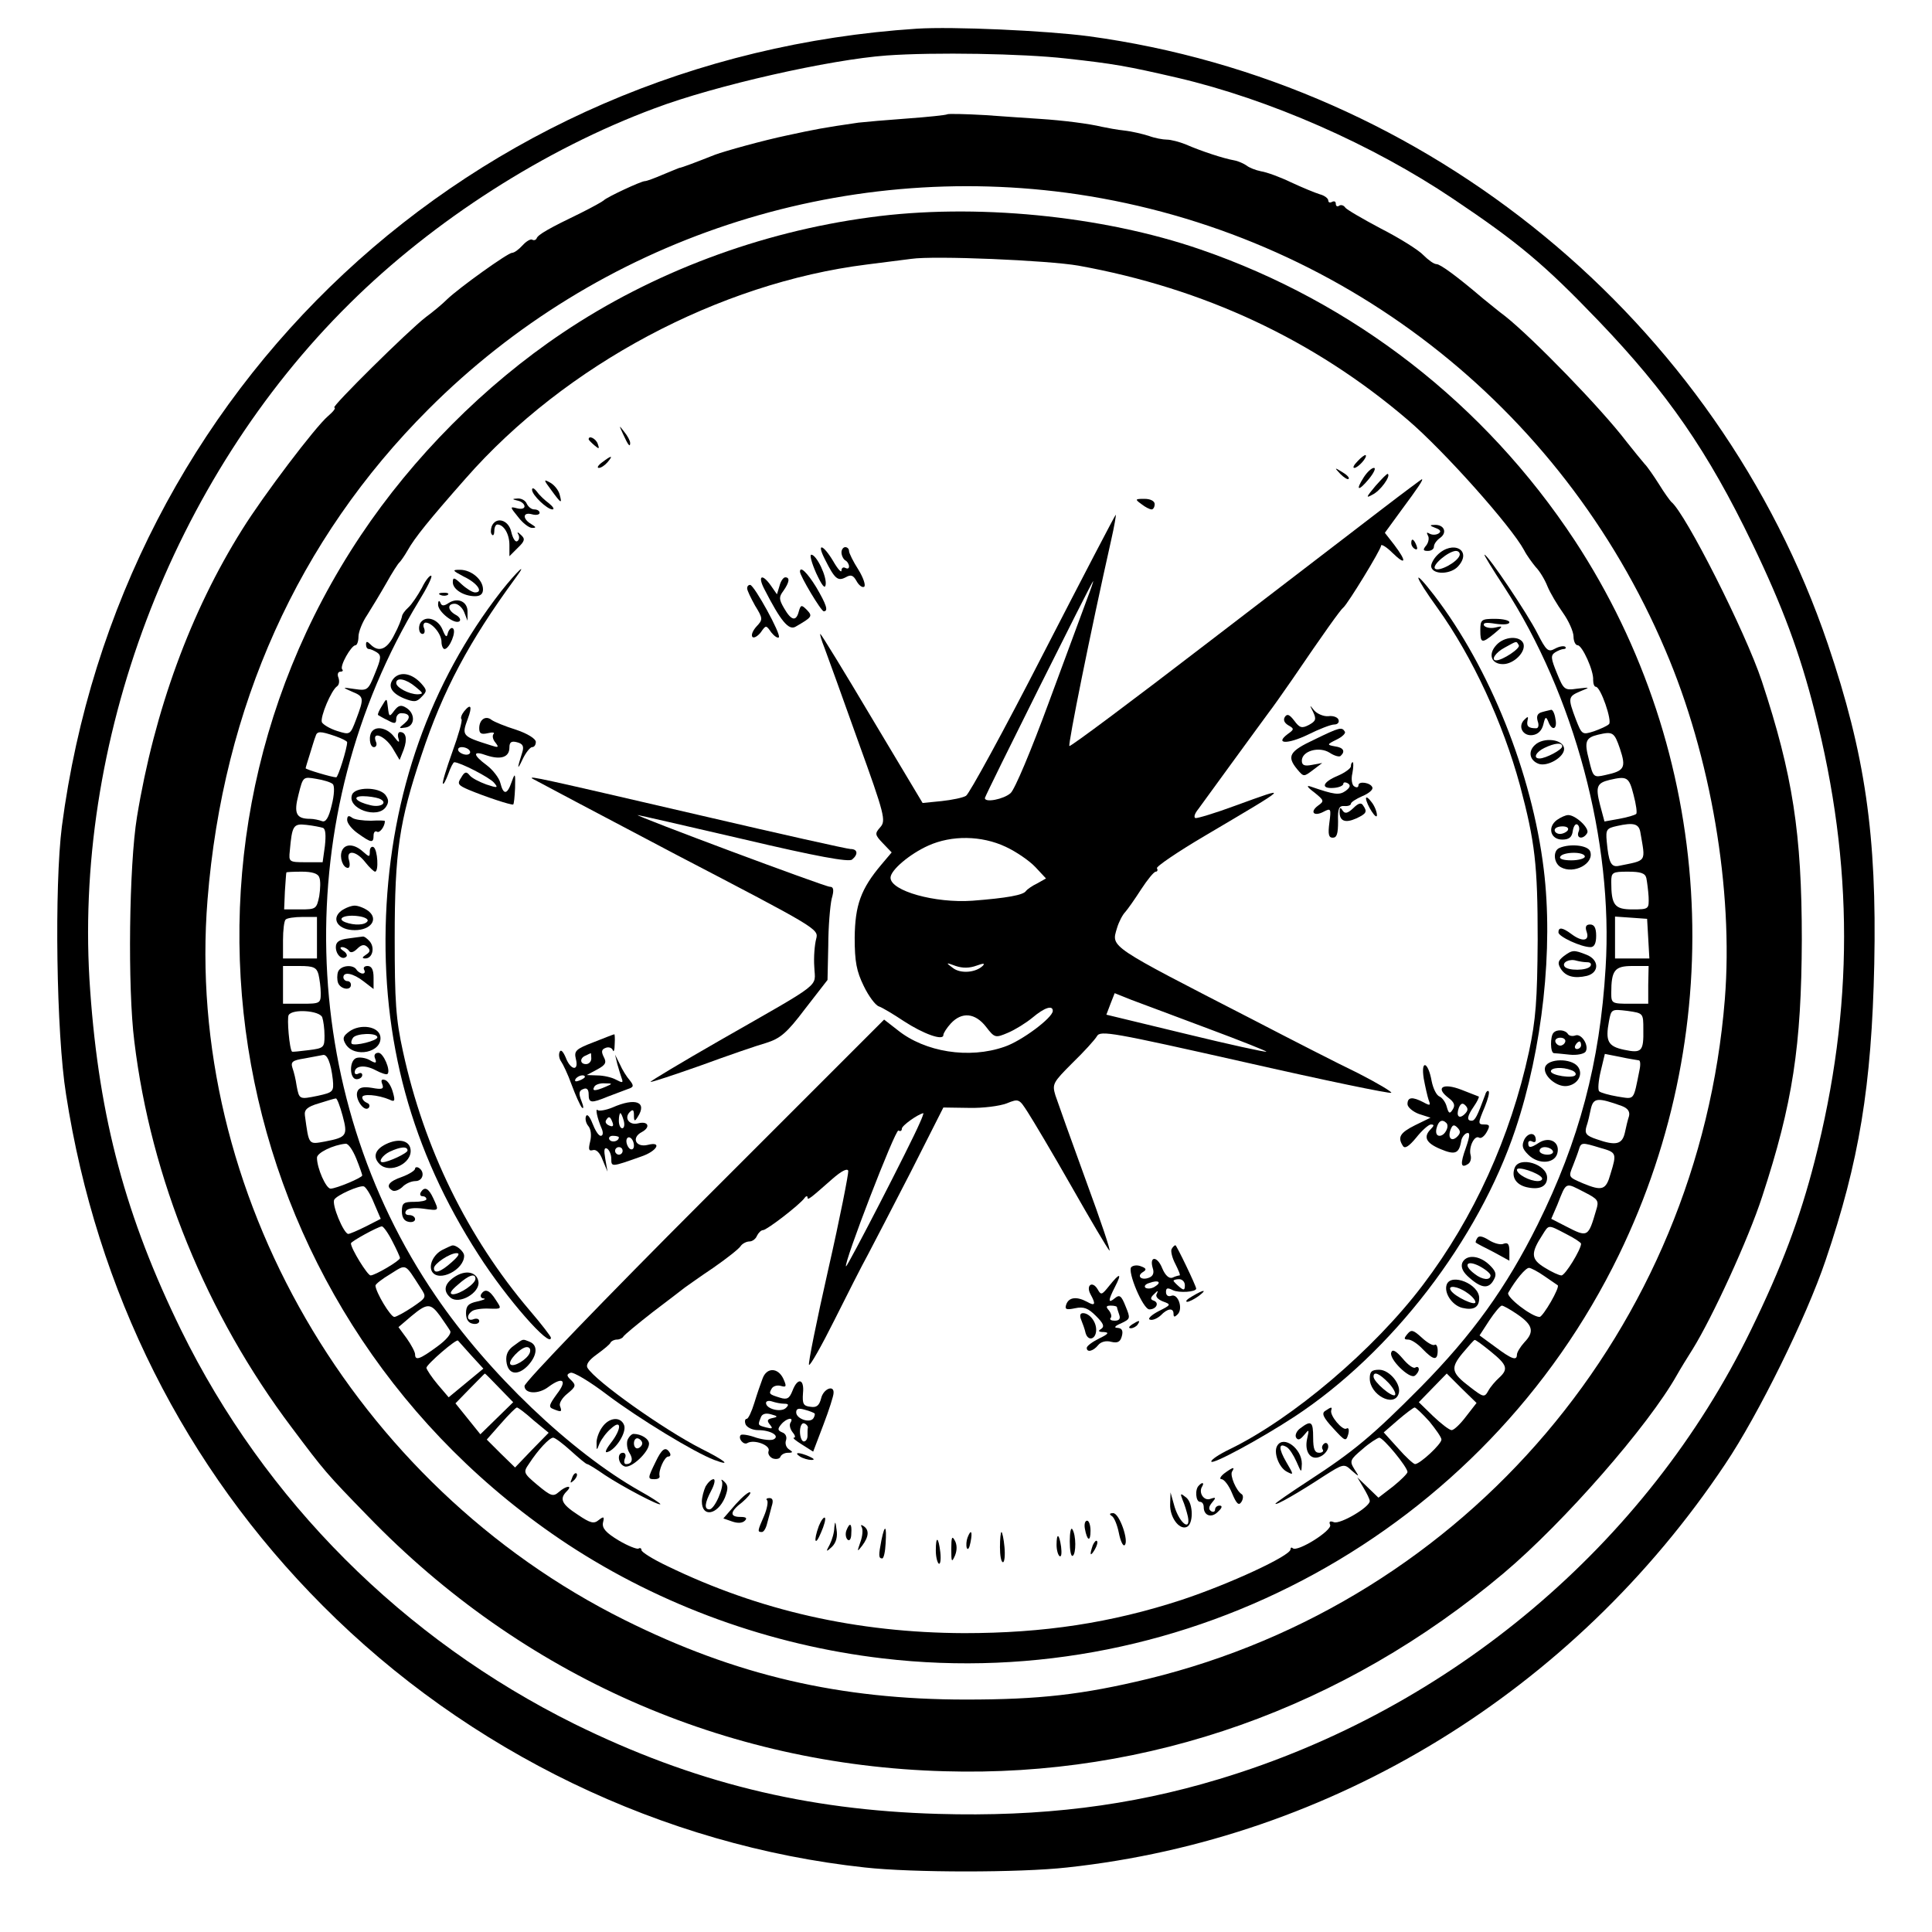 <?xml version="1.0" standalone="no"?>
<!DOCTYPE svg PUBLIC "-//W3C//DTD SVG 20010904//EN"
 "http://www.w3.org/TR/2001/REC-SVG-20010904/DTD/svg10.dtd">
<svg version="1.0" xmlns="http://www.w3.org/2000/svg"
 width="512pt" height="512pt" viewBox="0 0 512 512"
 preserveAspectRatio="xMidYMid meet">
<g transform="translate(0,512) scale(0.1,-0.1)"
fill="#000000" stroke="none">
<path d="M2430 5044 c-1180 -77 -2113 -948 -2266 -2114 -20 -157 -15 -548 11
-710 81 -523 315 -989 680 -1355 386 -388 901 -636 1437 -694 125 -14 411 -14
536 0 704 76 1342 467 1744 1069 88 131 215 389 266 540 89 262 122 461 129
785 7 341 -24 556 -123 848 -291 857 -1059 1489 -1959 1611 -115 15 -360 26
-455 20z m395 -79 c127 -14 161 -20 295 -51 244 -57 517 -177 731 -321 173
-116 242 -174 385 -323 183 -191 290 -346 408 -591 80 -166 126 -290 165 -444
104 -407 104 -787 0 -1192 -39 -152 -87 -280 -169 -448 -276 -567 -795 -1005
-1410 -1190 -235 -71 -471 -100 -744 -92 -352 10 -650 84 -963 238 -454 225
-821 592 -1043 1044 -146 298 -217 560 -241 900 -48 655 216 1355 688 1821
222 220 517 409 808 517 162 61 464 129 615 140 126 9 360 5 475 -8z"/>
<path d="M2510 4817 c-3 -2 -50 -7 -105 -11 -55 -4 -113 -9 -130 -11 -96 -14
-111 -17 -190 -34 -62 -13 -163 -41 -190 -51 -48 -19 -90 -35 -95 -35 -3 -1
-22 -9 -44 -18 -21 -9 -42 -17 -47 -17 -10 0 -102 -43 -109 -51 -3 -3 -30 -18
-60 -33 -85 -41 -115 -58 -118 -68 -2 -4 -7 -6 -12 -3 -4 2 -15 -4 -25 -15
-10 -11 -22 -20 -28 -20 -11 0 -141 -93 -173 -124 -12 -12 -36 -32 -55 -46
-46 -35 -253 -240 -243 -240 5 -1 -3 -11 -17 -23 -33 -28 -171 -210 -227 -300
-137 -218 -233 -481 -279 -762 -21 -128 -25 -453 -7 -595 44 -363 191 -723
417 -1023 87 -116 91 -121 202 -235 408 -422 945 -660 1528 -676 541 -16 1058
168 1482 525 160 135 383 390 459 525 9 16 28 47 42 69 52 84 147 290 184 404
81 247 104 399 105 681 0 281 -24 437 -106 685 -43 130 -203 446 -240 475 -3
3 -18 23 -32 46 -14 22 -31 47 -39 55 -7 8 -29 35 -48 59 -67 88 -247 273
-321 332 -19 14 -45 36 -59 47 -68 58 -113 91 -123 91 -7 0 -22 11 -35 24 -12
13 -63 45 -112 70 -49 26 -92 51 -95 56 -4 6 -11 8 -16 5 -5 -4 -9 -1 -9 5 0
6 -4 8 -10 5 -5 -3 -10 -2 -10 4 0 5 -10 13 -22 16 -13 4 -47 18 -77 32 -29
14 -65 27 -79 29 -15 3 -32 10 -38 15 -7 5 -22 12 -33 14 -29 5 -89 25 -128
42 -17 7 -40 13 -51 13 -10 0 -32 4 -48 10 -16 5 -45 12 -64 14 -19 2 -46 7
-60 10 -33 8 -102 17 -165 21 -27 2 -93 6 -145 10 -53 3 -98 4 -100 2z m346
-212 c694 -104 1281 -558 1557 -1207 121 -282 181 -637 158 -926 -70 -871
-684 -1595 -1528 -1801 -174 -42 -288 -55 -483 -55 -334 0 -610 64 -905 211
-717 357 -1167 1135 -1105 1909 41 511 240 954 585 1299 451 452 1091 663
1721 570z"/>
<path d="M2305 4544 c-291 -39 -576 -146 -814 -306 -207 -139 -396 -329 -535
-537 -591 -885 -344 -2085 549 -2674 247 -162 536 -267 835 -302 807 -95 1594
337 1950 1069 297 611 252 1332 -117 1894 -238 361 -585 631 -992 771 -261 90
-600 123 -876 85z m553 -128 c332 -60 624 -196 873 -409 97 -83 274 -282 308
-345 7 -14 22 -34 31 -45 10 -10 24 -33 31 -51 7 -17 26 -49 41 -70 15 -21 28
-50 28 -63 0 -12 5 -23 11 -23 12 0 43 -68 41 -92 0 -10 3 -18 7 -18 13 0 44
-91 35 -99 -5 -5 -23 -13 -40 -19 -31 -10 -32 -9 -48 32 -21 56 -21 60 12 74
27 11 27 11 -8 7 -34 -5 -36 -3 -54 41 -16 39 -17 47 -5 55 8 5 18 9 23 9 5 0
7 3 4 6 -4 3 -16 1 -27 -5 -18 -10 -23 -6 -47 41 -25 50 -131 208 -140 208 -2
0 21 -38 52 -85 186 -286 290 -675 269 -1010 -15 -251 -70 -458 -180 -680 -83
-167 -173 -292 -310 -431 -127 -128 -177 -170 -297 -248 -49 -32 -88 -59 -88
-61 0 -6 61 29 128 73 52 33 54 34 74 15 21 -18 21 -18 7 4 -13 21 -11 25 21
52 19 17 40 30 45 31 11 0 75 -78 75 -91 0 -4 -17 -21 -38 -38 l-39 -30 -28
27 -28 27 16 -27 c9 -15 17 -31 17 -36 0 -16 -78 -62 -95 -56 -10 4 -14 2 -10
-7 6 -15 -87 -73 -99 -62 -3 3 -6 2 -6 -3 0 -17 -162 -92 -289 -134 -187 -61
-365 -88 -576 -88 -284 1 -544 60 -787 178 -38 18 -68 37 -68 42 0 5 -4 7 -8
4 -4 -2 -28 7 -53 22 -33 20 -44 32 -41 47 4 16 2 17 -11 7 -13 -11 -22 -9
-56 14 -43 28 -49 42 -29 62 17 17 -2 15 -21 -2 -15 -13 -21 -11 -56 18 -38
32 -39 34 -23 57 24 37 54 69 64 69 5 0 26 -16 47 -35 21 -19 40 -35 43 -35 3
0 24 -13 47 -29 45 -30 147 -84 147 -77 0 2 -24 18 -53 34 -183 103 -404 314
-542 517 -371 542 -388 1276 -45 1842 21 34 36 64 33 67 -3 3 -15 -11 -25 -32
-11 -20 -27 -44 -36 -52 -9 -8 -17 -19 -17 -25 -1 -5 -9 -27 -20 -47 -19 -39
-41 -48 -63 -26 -9 9 -12 9 -12 0 0 -7 3 -12 8 -12 4 0 13 -4 21 -9 12 -8 11
-16 -5 -55 -18 -45 -20 -47 -54 -42 -34 5 -34 5 -7 -7 32 -13 32 -17 11 -73
-16 -42 -16 -42 -51 -31 -19 6 -37 17 -40 23 -5 14 25 85 40 95 6 4 7 14 4 23
-4 9 -1 16 5 16 6 0 8 3 5 6 -8 8 24 64 35 64 4 0 8 10 8 23 0 12 10 38 23 57
12 19 35 57 51 85 15 27 31 52 35 55 3 3 13 17 21 31 19 34 57 81 154 191 264
301 672 518 1063 567 48 6 102 13 118 15 61 9 363 -4 443 -18z m-1969 -1247
c17 -6 31 -13 31 -16 0 -16 -24 -93 -29 -93 -11 0 -81 21 -81 24 0 2 5 18 11
37 6 19 12 40 15 47 4 15 12 15 53 1z m3404 -33 c17 -51 12 -59 -39 -70 -31
-7 -32 -6 -43 40 -13 49 -9 59 24 67 39 9 43 7 58 -37z m-3411 -94 c5 -5 4
-29 -3 -56 -8 -34 -16 -46 -26 -42 -8 3 -22 6 -31 6 -37 0 -44 14 -31 64 12
48 12 48 47 42 19 -3 39 -9 44 -14z m3447 -28 c7 -26 10 -49 7 -51 -3 -3 -23
-9 -45 -13 l-39 -7 -12 45 c-12 47 -8 57 25 65 47 11 52 8 64 -39z m-3473 -88
c7 -3 8 -20 5 -48 l-6 -43 -45 0 c-44 0 -45 1 -42 30 6 67 9 73 44 69 18 -2
38 -6 44 -8z m3491 -11 c14 -82 19 -74 -59 -90 -19 -3 -25 11 -30 65 -3 32 0
35 27 41 44 10 58 6 62 -16z m-3501 -120 c4 -8 3 -31 0 -50 -7 -34 -9 -35 -50
-35 l-43 0 2 48 c2 26 3 48 4 50 0 1 19 2 41 2 27 0 43 -5 46 -15z m3517 -2
c2 -10 5 -33 6 -50 1 -32 1 -33 -43 -33 -47 0 -56 11 -56 73 0 25 3 27 44 27
34 0 46 -4 49 -17z m-3523 -158 l0 -55 -45 0 -45 0 0 48 c0 27 3 52 7 55 3 4
24 7 45 7 l38 0 0 -55z m3528 -2 l3 -53 -45 0 -46 0 0 56 0 55 43 -3 42 -3 3
-52z m-3524 -95 c3 -13 6 -35 6 -50 0 -27 -2 -28 -50 -28 l-50 0 0 50 0 50 44
0 c37 0 45 -4 50 -22z m3524 -28 l0 -50 -49 0 c-47 0 -49 1 -49 28 0 61 9 72
56 72 l43 0 -1 -50z m-13 -118 c1 -58 -4 -64 -51 -54 -43 9 -50 23 -40 76 6
32 7 32 49 27 42 -6 42 -6 42 -49z m-3501 32 c3 -9 6 -30 6 -49 0 -31 -2 -33
-42 -38 -24 -3 -43 -5 -44 -4 -7 6 -14 89 -9 97 10 17 82 12 89 -6z m28 -165
c3 -32 1 -34 -40 -43 -49 -10 -49 -10 -56 27 -2 15 -7 36 -11 47 -5 16 0 20
32 25 21 4 43 8 48 9 12 4 22 -21 27 -65z m3461 51 c4 0 5 -11 2 -25 -17 -84
-12 -78 -58 -71 -23 4 -45 10 -49 14 -4 4 -2 28 4 53 l11 46 41 -8 c22 -5 44
-8 49 -9z m-3435 -147 c14 -52 11 -57 -46 -68 -45 -8 -43 -11 -54 69 -2 15 6
23 37 32 22 7 42 13 45 13 3 1 11 -20 18 -46z m3390 26 c16 -6 22 -15 19 -27
-3 -9 -8 -29 -11 -44 -7 -31 -24 -35 -75 -17 -27 9 -32 15 -27 33 4 11 9 33
12 48 7 29 18 30 82 7z m-3354 -139 c9 -22 16 -43 16 -45 0 -6 -69 -35 -84
-35 -12 0 -36 54 -36 82 0 13 43 34 76 37 7 1 19 -17 28 -39z m3297 28 c43
-12 44 -14 27 -69 -12 -43 -22 -46 -73 -25 -39 17 -39 16 -26 48 5 13 12 31
15 41 6 20 8 20 57 5z m-3250 -146 l18 -42 -39 -20 c-22 -11 -43 -20 -47 -20
-12 0 -45 79 -37 91 7 12 66 38 78 35 5 -1 18 -21 27 -44z m3209 28 c35 -18
38 -22 30 -47 -21 -72 -22 -73 -80 -43 l-39 20 16 37 c25 63 20 60 73 33z
m-3160 -130 c11 -21 20 -41 20 -44 0 -7 -66 -46 -78 -46 -8 0 -52 71 -52 85 0
5 71 44 82 45 4 0 17 -18 28 -40z m3110 20 c22 -11 40 -23 40 -26 0 -15 -42
-84 -52 -84 -6 0 -26 9 -45 21 -36 22 -37 38 -5 87 17 27 14 27 62 2z m-3036
-142 c17 -26 17 -26 -21 -52 -21 -14 -43 -26 -48 -26 -10 0 -49 65 -50 83 0 4
18 18 40 31 43 27 37 29 79 -36z m2979 30 c18 -12 33 -23 35 -24 7 -5 -39 -84
-48 -84 -21 0 -89 53 -83 64 20 35 46 66 55 66 5 0 24 -10 41 -22z m-2927
-105 c11 -16 23 -33 27 -40 4 -7 -10 -24 -35 -42 -45 -33 -58 -38 -58 -20 0 6
-10 25 -22 42 l-22 30 34 29 c42 35 51 35 76 1z m2855 4 c41 -28 46 -46 19
-74 -11 -12 -20 -27 -20 -33 0 -17 -14 -12 -58 21 l-41 30 26 40 c14 21 29 39
33 39 4 0 22 -10 41 -23z m-2773 -108 l33 -36 -46 -38 -46 -38 -29 34 c-16 19
-29 39 -30 44 0 9 82 80 84 72 1 -1 16 -18 34 -38z m2703 9 c43 -35 47 -46 22
-69 -10 -9 -23 -24 -29 -35 -10 -18 -13 -17 -48 10 -50 38 -53 50 -20 90 16
19 30 35 32 35 2 1 21 -13 43 -31z m-2628 -96 l37 -38 -44 -43 -43 -42 -33 41
-33 41 39 40 c21 21 38 39 39 39 1 0 18 -17 38 -38z m2562 -76 c-15 -20 -32
-36 -38 -36 -6 0 -28 17 -49 37 l-38 37 37 38 37 38 39 -39 40 -39 -28 -36z
m-2471 -10 l40 -33 -45 -46 -44 -46 -38 37 -37 37 37 42 c21 24 40 43 43 43 3
0 23 -15 44 -34z m2374 -3 c17 -21 32 -42 32 -48 0 -12 -57 -65 -70 -65 -4 0
-25 19 -45 42 l-38 42 38 33 c21 18 41 33 44 33 3 0 21 -17 39 -37z"/>
<path d="M1651 3970 c14 -31 19 -36 19 -24 0 6 -7 19 -16 30 -14 18 -14 18 -3
-6z"/>
<path d="M1560 3956 c0 -2 7 -9 15 -16 13 -11 14 -10 9 4 -5 14 -24 23 -24 12z"/>
<path d="M3598 3898 c-10 -10 -14 -18 -9 -18 10 0 36 29 30 34 -2 1 -12 -6
-21 -16z"/>
<path d="M1596 3895 c-11 -8 -15 -15 -9 -15 6 0 16 7 23 15 16 19 11 19 -14 0z"/>
<path d="M3552 3864 c10 -10 20 -16 22 -13 3 3 -5 11 -17 18 -21 13 -21 12 -5
-5z"/>
<path d="M3614 3855 c-23 -36 -14 -38 14 -4 13 16 19 29 13 29 -6 0 -18 -11
-27 -25z"/>
<path d="M3645 3832 c-25 -30 -26 -33 -8 -23 21 10 49 49 41 55 -2 2 -16 -13
-33 -32z"/>
<path d="M1461 3821 c27 -37 29 -37 22 -11 -3 11 -14 25 -25 31 -18 10 -18 8
3 -20z"/>
<path d="M3664 3772 c-55 -42 -263 -202 -463 -355 -199 -153 -365 -277 -367
-274 -4 4 55 298 111 547 8 35 13 65 12 66 -1 1 -87 -164 -192 -368 -104 -203
-197 -373 -205 -377 -8 -5 -37 -11 -65 -14 l-50 -5 -134 224 c-73 123 -135
224 -137 224 -2 0 3 -17 11 -37 8 -21 48 -132 89 -247 71 -196 74 -211 59
-228 -15 -17 -15 -20 7 -43 l23 -24 -27 -32 c-55 -65 -70 -108 -71 -194 0 -64
5 -89 24 -128 13 -27 31 -51 40 -54 9 -3 39 -21 66 -39 52 -34 105 -53 105
-37 0 5 9 19 20 31 29 31 64 28 93 -9 23 -30 25 -30 58 -16 19 8 48 26 65 40
32 27 54 34 54 18 0 -18 -83 -80 -128 -95 -94 -33 -211 -14 -283 44 l-36 28
-476 -476 c-265 -265 -477 -485 -477 -495 0 -21 37 -23 64 -2 38 28 50 17 22
-19 -21 -29 -23 -35 -10 -40 22 -9 24 -8 18 8 -3 7 6 22 20 33 22 18 23 22 10
35 -13 12 -13 16 -2 20 7 3 51 -23 98 -59 84 -63 230 -152 283 -172 48 -18 29
-2 -35 30 -100 51 -280 179 -301 214 -5 9 4 21 25 36 18 13 35 27 36 31 2 4
10 8 17 8 7 0 15 4 17 8 2 4 37 33 78 65 41 31 80 61 85 65 6 4 39 28 75 52
36 25 69 51 73 58 4 6 15 12 23 12 8 0 17 7 20 15 4 8 11 15 16 15 10 0 97 67
110 85 4 6 8 6 8 2 0 -9 6 -4 65 48 25 22 41 30 43 22 1 -7 -22 -125 -53 -261
-31 -137 -54 -251 -51 -253 3 -3 33 50 67 118 34 68 74 147 89 174 15 28 66
127 114 220 l86 170 68 -1 c37 -1 82 5 100 12 32 13 33 12 56 -24 13 -20 66
-109 116 -197 50 -88 95 -164 100 -169 5 -4 -23 79 -62 185 -39 107 -75 208
-81 226 -9 30 -7 34 45 86 30 29 60 62 65 71 9 16 41 10 392 -69 211 -48 385
-84 388 -81 3 2 -37 26 -88 52 -52 25 -177 89 -279 142 -385 198 -375 191
-360 242 5 17 15 36 22 43 7 8 26 35 42 60 17 26 34 47 39 47 4 0 6 4 3 9 -3
4 54 43 127 86 230 136 227 133 81 80 -54 -20 -101 -34 -106 -33 -5 2 -2 12 7
23 8 11 49 67 91 125 42 58 85 116 95 130 11 14 39 54 64 90 83 122 128 185
135 190 12 10 100 154 100 164 0 5 14 -3 30 -19 36 -35 39 -24 5 21 l-25 32
43 59 c46 62 60 83 55 83 -2 -1 -48 -35 -104 -78z m-783 -239 c-10 -27 -55
-149 -101 -273 -47 -128 -91 -233 -102 -242 -18 -16 -68 -26 -68 -13 0 6 284
575 287 575 1 0 -6 -21 -16 -47z m-216 -657 c28 -13 63 -37 79 -54 l28 -30
-23 -13 c-13 -6 -27 -16 -30 -20 -6 -11 -51 -19 -142 -26 -99 -7 -217 26 -217
61 0 20 51 63 100 85 62 28 141 27 205 -3z m-77 -315 c17 6 23 7 17 0 -19 -19
-60 -22 -80 -6 -19 14 -19 15 8 5 18 -6 36 -6 55 1z m614 -167 c86 -32 156
-60 154 -61 -2 -2 -98 19 -213 47 l-211 51 11 29 11 28 45 -18 c25 -9 117 -44
203 -76z m-765 -251 c-24 -56 -192 -382 -195 -379 -7 7 131 365 139 360 5 -3
9 -1 9 5 0 8 42 38 57 41 1 0 -3 -12 -10 -27z"/>
<path d="M1410 3822 c0 -14 40 -52 54 -52 6 0 2 7 -9 16 -11 8 -26 22 -32 31
-7 9 -13 12 -13 5z"/>
<path d="M1373 3793 c9 -2 17 -9 17 -15 0 -6 -9 -8 -20 -5 -19 5 -19 4 3 -23
12 -16 29 -29 37 -29 12 0 11 2 -2 10 -24 14 -23 33 2 26 11 -3 20 -1 20 4 0
5 -6 9 -14 9 -8 0 -16 7 -20 15 -3 8 -13 14 -23 14 -17 -1 -17 -2 0 -6z"/>
<path d="M3025 3784 c10 -8 22 -14 27 -14 4 0 8 6 8 14 0 8 -11 14 -27 14 -25
0 -26 -1 -8 -14z"/>
<path d="M1303 3725 c-3 -9 -3 -19 1 -22 3 -4 6 1 6 10 0 10 4 17 8 17 17 0
32 -25 32 -54 l0 -30 22 22 c19 18 20 24 9 34 -9 9 -12 9 -7 1 3 -6 2 -14 -3
-17 -5 -4 -12 7 -16 24 -7 33 -41 42 -52 15z"/>
<path d="M3804 3721 c14 -5 16 -10 8 -15 -7 -4 -17 -4 -24 0 -7 4 -8 3 -4 -5
4 -6 2 -18 -4 -26 -10 -12 -9 -15 4 -15 9 0 16 5 16 11 0 7 7 17 17 24 19 14
10 35 -15 34 -14 0 -14 -2 2 -8z"/>
<path d="M3740 3681 c0 -6 4 -13 10 -16 6 -3 7 1 4 9 -7 18 -14 21 -14 7z"/>
<path d="M2186 3638 c26 -52 34 -59 55 -48 14 8 20 6 29 -10 6 -11 15 -18 20
-15 5 3 -2 24 -15 45 -14 22 -25 44 -25 50 0 5 -4 10 -10 10 -5 0 -10 -6 -10
-14 0 -8 5 -18 10 -21 6 -3 10 -11 10 -16 0 -6 -4 -7 -10 -4 -5 3 -10 0 -10
-7 0 -7 -10 4 -22 25 -27 45 -45 50 -22 5z"/>
<path d="M3809 3649 c-11 -11 -18 -26 -16 -32 6 -21 52 -19 71 2 39 43 -14 71
-55 30z m59 -1 c-6 -18 -55 -44 -65 -35 -9 9 35 46 55 47 8 0 12 -6 10 -12z"/>
<path d="M2163 3601 c15 -32 23 -43 25 -31 4 21 -24 80 -38 80 -5 0 1 -22 13
-49z"/>
<path d="M1229 3592 c36 -17 53 -42 30 -42 -7 0 -23 10 -36 22 -19 18 -23 19
-23 5 0 -19 29 -37 59 -37 14 0 21 6 21 18 0 26 -31 52 -61 52 -22 0 -20 -2
10 -18z"/>
<path d="M1328 3553 c-188 -242 -292 -536 -305 -860 -13 -329 67 -622 245
-898 74 -116 192 -250 192 -220 0 3 -25 36 -56 72 -165 194 -280 429 -336 686
-19 86 -22 133 -22 302 0 227 12 308 71 484 57 172 126 301 249 469 35 47 5
19 -38 -35z"/>
<path d="M2120 3605 c0 -11 56 -105 63 -105 13 0 7 18 -20 64 -24 39 -43 57
-43 41z"/>
<path d="M2026 3558 c43 -84 64 -109 82 -99 45 26 46 28 30 45 -14 14 -16 13
-21 -4 -7 -28 -20 -25 -39 8 -14 24 -14 30 -2 46 16 23 18 36 5 36 -5 0 -12
-10 -15 -22 l-7 -23 -16 23 c-24 34 -36 26 -17 -10z"/>
<path d="M3810 3508 c93 -130 173 -304 218 -469 40 -151 47 -210 47 -409 -1
-162 -5 -212 -23 -297 -49 -226 -146 -440 -281 -618 -130 -172 -346 -355 -513
-436 -27 -13 -48 -27 -48 -32 0 -11 131 60 221 119 257 169 487 468 585 761
72 215 101 480 75 690 -31 254 -143 533 -290 725 -61 79 -54 53 9 -34z"/>
<path d="M1980 3561 c0 -6 10 -26 21 -46 21 -34 21 -37 4 -55 -10 -11 -15 -23
-11 -28 4 -4 14 2 22 12 14 20 14 20 28 0 8 -10 17 -16 20 -13 7 7 -65 138
-76 139 -5 0 -8 -4 -8 -9z"/>
<path d="M1168 3543 c7 -3 16 -2 19 1 4 3 -2 6 -13 5 -11 0 -14 -3 -6 -6z"/>
<path d="M1161 3518 c-1 -19 45 -55 57 -44 4 4 -1 12 -11 17 -21 12 -22 29 -2
29 9 0 20 -10 25 -22 l9 -23 0 23 c1 27 -25 40 -50 24 -13 -9 -19 -8 -22 1 -3
7 -6 5 -6 -5z"/>
<path d="M1117 3473 c-10 -10 -8 -33 3 -33 5 0 7 7 4 15 -4 8 -1 15 4 15 17 0
42 -30 42 -51 0 -10 4 -19 8 -19 13 0 33 48 22 55 -4 3 -10 -3 -13 -12 -3 -14
-6 -12 -15 10 -11 25 -40 36 -55 20z"/>
<path d="M3923 3450 c0 -35 4 -36 37 -9 24 20 24 21 3 16 -13 -3 -26 0 -30 5
-4 8 6 9 30 5 21 -3 37 -2 37 4 0 5 -17 9 -38 9 -36 0 -39 -2 -39 -30z"/>
<path d="M3965 3410 c-22 -24 -13 -50 18 -50 29 0 62 33 54 55 -9 21 -51 19
-72 -5z m60 0 c5 -8 -43 -40 -60 -40 -15 0 -2 21 23 34 33 18 30 18 37 6z"/>
<path d="M1045 3324 c-19 -20 -10 -40 26 -55 26 -10 33 -10 46 4 15 15 15 18
-1 36 -24 26 -53 32 -71 15z m56 -24 c21 -17 22 -19 6 -20 -23 0 -57 18 -57
30 0 16 26 11 51 -10z"/>
<path d="M1012 3249 c-7 -11 -12 -22 -10 -24 2 -1 13 -8 26 -14 18 -10 22 -9
22 4 0 8 6 15 13 15 23 0 27 -12 9 -27 -16 -13 -16 -14 3 -11 25 4 26 37 2 52
-14 9 -21 7 -32 -7 -13 -18 -14 -17 -17 8 -3 26 -3 26 -16 4z"/>
<path d="M1230 3235 c-7 -9 -10 -18 -7 -21 3 -3 -8 -42 -24 -86 -16 -45 -28
-83 -25 -85 2 -2 8 10 14 26 6 17 13 31 16 31 15 0 93 -40 105 -54 12 -14 10
-15 -20 -5 -19 7 -39 17 -45 25 -8 10 -13 9 -22 -7 -11 -16 -8 -20 20 -32 43
-18 112 -41 118 -39 2 1 4 21 5 44 1 40 0 41 -9 16 -12 -35 -22 -35 -30 -3 -3
13 -20 35 -36 47 -38 28 -38 40 0 26 37 -12 60 -5 60 21 0 14 5 18 20 14 16
-4 19 -11 14 -27 -14 -44 -14 -50 1 -18 8 17 20 32 25 32 6 0 10 6 10 14 0 8
-22 22 -52 32 -29 9 -58 21 -65 26 -16 13 -33 1 -33 -22 0 -14 5 -17 23 -13
12 3 19 2 15 -2 -4 -5 -2 -15 5 -23 10 -13 8 -14 -13 -7 -76 24 -77 25 -60 71
12 32 8 41 -10 19z m15 -105 c3 -5 -1 -10 -9 -10 -8 0 -18 5 -21 10 -3 6 1 10
9 10 8 0 18 -4 21 -10z"/>
<path d="M3480 3233 c9 -19 7 -24 -11 -34 -19 -10 -25 -8 -39 11 -13 17 -19
19 -25 10 -5 -8 -1 -16 9 -22 16 -9 16 -11 -1 -23 -36 -27 -1 -28 53 -2 30 15
61 27 70 27 9 0 14 6 11 13 -2 6 -14 11 -27 9 -12 -1 -29 6 -37 15 -13 16 -13
16 -3 -4z"/>
<path d="M4087 3233 c-12 -3 -16 -10 -12 -24 4 -11 2 -19 -4 -19 -20 0 -26 5
-23 20 3 12 1 12 -8 3 -19 -18 -4 -45 22 -41 14 2 24 12 28 28 5 21 7 22 13 8
10 -27 25 -21 19 7 -2 14 -7 24 -11 24 -3 -1 -14 -3 -24 -6z"/>
<path d="M987 3183 c-11 -11 -8 -43 4 -43 6 0 9 7 5 15 -11 29 24 15 44 -17
l19 -32 11 28 c10 28 6 46 -10 46 -5 0 -7 -8 -4 -17 4 -13 0 -11 -12 5 -16 21
-44 29 -57 15z"/>
<path d="M3483 3160 c-66 -31 -74 -44 -45 -79 17 -20 17 -20 41 -2 l25 19 -27
-5 c-20 -4 -27 -1 -27 11 0 26 46 39 74 21 12 -8 26 -12 29 -8 13 12 7 22 -15
25 -22 4 -22 5 4 18 15 7 25 17 22 21 -8 13 -13 12 -81 -21z"/>
<path d="M4067 3145 c-18 -17 -13 -40 10 -49 23 -9 68 17 68 39 0 26 -55 33
-78 10z m73 -3 c0 -9 -44 -32 -60 -32 -18 0 -10 17 13 28 27 13 47 15 47 4z"/>
<path d="M3580 3089 c0 -5 -16 -17 -35 -25 -41 -17 -46 -35 -10 -32 14 1 25 6
25 11 0 4 5 5 12 1 8 -5 6 -11 -6 -20 -17 -12 -30 -10 -91 11 -14 5 -12 0 8
-15 26 -21 27 -23 10 -35 -23 -17 -11 -30 15 -16 19 10 20 8 15 -29 -4 -31 -2
-40 9 -40 11 0 14 11 14 43 -1 34 2 42 17 41 9 -1 17 2 17 6 0 4 14 13 30 20
17 7 29 17 27 23 -4 13 -37 18 -37 6 0 -6 -5 -7 -11 -3 -6 3 -9 19 -5 35 3 16
3 29 1 29 -3 0 -5 -5 -5 -11z"/>
<path d="M1410 3057 c3 -2 175 -93 382 -202 374 -195 378 -197 371 -223 -4
-15 -7 -48 -5 -75 2 -55 28 -35 -250 -194 -103 -59 -186 -109 -184 -110 1 -2
61 18 132 43 71 26 149 53 174 60 38 12 55 26 104 91 l59 76 2 91 c0 50 5 106
9 124 7 24 5 32 -5 32 -13 0 -519 189 -509 190 3 0 129 -29 280 -64 195 -46
279 -61 288 -54 17 14 15 28 -4 28 -8 0 -187 40 -397 89 -431 100 -454 105
-447 98z"/>
<path d="M933 3014 c-14 -37 68 -66 90 -32 8 12 7 20 -2 32 -18 21 -80 21 -88
0z m71 -10 c26 -10 7 -25 -22 -18 -39 9 -51 24 -20 24 15 0 33 -3 42 -6z"/>
<path d="M3620 3004 c1 -16 29 -60 29 -44 0 8 -6 24 -14 34 -8 11 -15 16 -15
10z"/>
<path d="M3586 2978 c-15 -14 -22 -15 -28 -6 -6 10 -8 8 -8 -4 0 -24 15 -30
44 -17 28 13 30 18 18 35 -5 8 -13 5 -26 -8z"/>
<path d="M920 2947 c0 -9 13 -25 29 -36 35 -25 41 -26 41 -5 0 8 4 13 9 10 7
-5 21 14 21 28 0 2 -17 2 -37 1 -21 0 -44 3 -50 8 -9 7 -13 5 -13 -6z"/>
<path d="M4126 2947 c-26 -19 -17 -52 14 -52 18 0 26 6 28 23 2 12 7 20 12 17
5 -3 7 -12 3 -20 -6 -18 13 -20 23 -3 8 12 -30 48 -50 48 -7 0 -20 -6 -30 -13z
m29 -27 c-3 -5 -13 -10 -21 -10 -8 0 -14 5 -14 10 0 6 9 10 21 10 11 0 17 -4
14 -10z"/>
<path d="M906 2865 c-7 -18 3 -45 16 -45 5 0 6 9 3 20 -9 29 19 26 43 -5 11
-14 23 -25 26 -25 10 0 7 58 -4 65 -5 3 -10 -2 -10 -11 0 -16 -1 -16 -18 -1
-23 21 -48 22 -56 2z"/>
<path d="M4133 2873 c-18 -7 -16 -40 3 -51 35 -20 90 10 78 42 -6 16 -53 21
-81 9z m67 -23 c0 -5 -16 -10 -36 -10 -21 0 -33 4 -29 10 3 6 19 10 36 10 16
0 29 -4 29 -10z"/>
<path d="M904 2706 c-28 -22 -7 -51 36 -51 43 0 64 29 36 51 -11 8 -27 14 -36
14 -9 0 -25 -6 -36 -14z m70 -27 c-6 -11 -35 -12 -59 -3 -25 10 0 21 35 16 16
-2 27 -8 24 -13z"/>
<path d="M4205 2650 c8 -24 -12 -27 -41 -5 -23 17 -34 19 -34 4 0 -11 60 -39
85 -39 10 0 15 10 15 30 0 21 -5 30 -16 30 -11 0 -14 -6 -9 -20z"/>
<path d="M923 2633 c-24 -3 -33 -9 -33 -23 0 -20 17 -36 28 -25 3 3 0 10 -8
15 -9 6 -10 10 -3 10 6 0 15 -5 18 -10 4 -6 12 -4 22 6 11 11 19 12 27 4 8 -8
7 -13 -4 -20 -11 -7 -11 -10 -2 -10 19 0 26 28 12 45 -7 8 -15 14 -19 13 -3 0
-21 -3 -38 -5z"/>
<path d="M4144 2586 c-15 -12 -17 -18 -8 -33 13 -21 36 -27 70 -19 33 9 32 43
-2 56 -33 13 -37 13 -60 -4z m62 -16 c9 0 12 -4 9 -10 -8 -13 -62 -13 -69 -1
-7 11 14 21 32 15 8 -2 20 -4 28 -4z"/>
<path d="M896 2545 c-3 -8 -3 -22 0 -30 7 -17 34 -21 34 -5 0 6 -4 10 -10 10
-5 0 -10 5 -10 10 0 16 26 11 54 -11 l26 -20 0 30 c0 21 -5 31 -16 31 -8 0
-12 -4 -9 -10 3 -5 2 -10 -4 -10 -5 0 -13 5 -16 10 -9 15 -42 12 -49 -5z"/>
<path d="M925 2386 c-16 -12 -18 -18 -9 -33 23 -38 98 -22 92 20 -4 27 -53 35
-83 13z m75 -15 c0 -9 -60 -24 -68 -17 -2 3 -1 9 3 15 7 13 65 15 65 2z"/>
<path d="M4117 2383 c-9 -9 -9 -53 1 -54 4 0 23 -2 42 -4 19 -2 38 2 42 8 10
16 -11 49 -27 43 -8 -3 -17 -1 -20 4 -7 11 -29 13 -38 3z m31 -24 c-2 -6 -8
-10 -13 -10 -5 0 -11 4 -13 10 -2 6 4 11 13 11 9 0 15 -5 13 -11z m42 -9 c0
-5 -5 -10 -11 -10 -5 0 -7 5 -4 10 3 6 8 10 11 10 2 0 4 -4 4 -10z"/>
<path d="M1573 2358 c-47 -18 -52 -23 -47 -44 9 -34 -14 -31 -27 4 -7 16 -13
22 -16 14 -3 -7 -1 -18 4 -25 5 -7 18 -34 28 -62 10 -27 22 -54 27 -60 5 -5 5
2 -1 17 -8 20 -7 28 5 32 9 4 14 -1 14 -14 0 -24 7 -24 51 -6 19 7 42 16 53
20 16 5 16 9 5 23 -8 9 -20 28 -26 42 l-13 26 6 -25 c4 -14 9 -31 12 -39 4
-11 1 -11 -16 -2 -11 6 -33 11 -49 11 l-28 1 28 15 c22 12 25 18 17 33 -7 14
-6 20 5 24 7 3 16 1 19 -6 2 -7 5 0 5 16 1 15 0 27 -1 26 -2 0 -27 -10 -55
-21z m-6 -43 c0 -8 -6 -15 -14 -15 -17 0 -17 17 0 23 6 3 12 6 13 6 0 1 1 -6
1 -14z m-17 -49 c0 -2 -7 -7 -16 -10 -8 -3 -12 -2 -9 4 6 10 25 14 25 6z m55
-26 c-28 -12 -37 -12 -30 0 3 6 16 10 28 9 21 0 21 -1 2 -9z"/>
<path d="M994 2315 c5 -13 2 -14 -15 -4 -11 6 -27 8 -35 5 -19 -7 -18 -56 1
-56 8 0 15 5 15 11 0 5 -4 7 -10 4 -5 -3 -10 -2 -10 3 0 18 27 21 55 6 15 -8
30 -13 32 -10 9 9 -11 56 -24 56 -9 0 -13 -6 -9 -15z"/>
<path d="M4095 2293 c-8 -22 30 -55 58 -51 29 4 44 32 28 52 -18 22 -77 21
-86 -1z m69 -9 c9 -3 14 -9 11 -13 -6 -10 -65 -1 -65 10 0 10 31 12 54 3z"/>
<path d="M3773 2262 c4 -22 10 -48 13 -57 6 -15 4 -16 -14 -6 -29 15 -42 14
-42 -5 0 -8 14 -20 30 -26 l31 -10 -41 -20 c-40 -20 -47 -32 -32 -55 5 -8 16
-1 35 22 15 19 33 35 39 35 9 0 9 -3 0 -12 -21 -21 -13 -37 25 -53 38 -16 49
-13 55 19 1 11 9 21 15 23 9 3 9 -6 -2 -38 -16 -44 -14 -56 5 -44 7 4 10 15 7
25 -5 21 11 53 23 45 5 -3 14 4 20 15 9 16 8 20 -5 20 -19 0 -19 2 0 47 8 20
13 38 10 41 -2 3 -7 -1 -9 -9 -21 -57 -27 -69 -36 -69 -14 0 -12 12 6 38 9 13
14 24 13 26 -2 1 -23 9 -46 18 -49 19 -70 6 -35 -21 16 -12 19 -20 12 -31 -8
-13 -11 -11 -16 7 -3 12 -12 24 -19 27 -8 3 -17 21 -21 41 -9 51 -29 59 -21 7z
m109 -94 c-15 -15 -24 -6 -16 16 5 12 10 14 17 7 8 -8 8 -14 -1 -23z m-49 -24
c9 -9 -4 -34 -18 -34 -8 0 -11 8 -8 20 5 20 15 25 26 14z m29 -36 c-15 -15
-26 -4 -18 18 5 13 9 15 18 6 9 -9 9 -15 0 -24z"/>
<path d="M1013 2247 c5 -13 0 -15 -27 -10 -24 4 -35 1 -39 -10 -7 -19 18 -55
30 -43 4 5 2 11 -4 13 -7 3 -13 9 -13 15 0 10 41 7 72 -6 14 -7 16 -4 9 20 -4
15 -13 30 -21 32 -9 3 -11 -1 -7 -11z"/>
<path d="M1623 2185 c-17 -7 -35 -10 -39 -7 -7 7 -2 -20 11 -50 4 -10 3 -18
-3 -18 -6 0 -15 15 -22 33 -7 18 -14 26 -17 19 -3 -7 0 -19 6 -26 7 -8 9 -25
5 -41 -5 -21 -4 -26 7 -23 9 3 19 -7 26 -26 l13 -31 -6 34 c-4 23 -3 31 5 27
6 -4 11 -16 11 -27 0 -22 0 -22 79 6 42 14 57 41 18 31 -32 -8 -45 19 -16 34
24 13 17 30 -10 23 -23 -6 -38 14 -22 30 8 8 11 6 11 -8 0 -17 2 -18 10 -5 26
40 -6 52 -67 25z m30 -35 c3 -11 1 -20 -4 -20 -5 0 -9 9 -9 20 0 11 2 20 4 20
2 0 6 -9 9 -20z m-30 -4 c4 -10 1 -13 -8 -9 -8 3 -12 9 -9 14 7 12 11 11 17
-5z m17 -40 c0 -11 -19 -15 -25 -6 -3 5 1 10 9 10 9 0 16 -2 16 -4z m40 -22
c0 -8 -4 -12 -10 -9 -5 3 -10 13 -10 21 0 8 5 12 10 9 6 -3 10 -13 10 -21z
m-30 -14 c0 -5 -4 -10 -10 -10 -5 0 -10 5 -10 10 0 6 5 10 10 10 6 0 10 -4 10
-10z"/>
<path d="M4040 2101 c-8 -17 -6 -25 10 -41 28 -28 74 -24 78 8 4 27 -23 40
-49 24 -23 -15 -29 -15 -29 -1 0 5 5 7 10 4 6 -3 10 -2 10 4 0 20 -19 21 -30
2z m75 -31 c3 -5 -3 -10 -14 -10 -12 0 -21 5 -21 10 0 6 6 10 14 10 8 0 18 -4
21 -10z"/>
<path d="M1023 2088 c-29 -14 -36 -34 -17 -53 27 -27 87 2 82 39 -3 24 -32 30
-65 14z m57 -17 c0 -7 -51 -31 -66 -31 -13 0 0 19 19 28 28 13 47 15 47 3z"/>
<path d="M4014 2025 c-9 -24 3 -44 31 -51 34 -8 55 1 55 25 0 36 -74 58 -86
26z m72 -26 c3 -5 -2 -9 -11 -9 -21 0 -55 18 -55 30 0 11 57 -8 66 -21z"/>
<path d="M1100 2023 c0 -5 -16 -15 -35 -22 -35 -12 -44 -25 -25 -36 6 -3 17 1
26 9 8 9 24 16 35 16 20 0 26 24 9 35 -5 3 -10 2 -10 -2z"/>
<path d="M1115 1960 c-3 -5 -1 -10 4 -10 6 0 11 -3 11 -8 0 -4 -15 -7 -32 -7
-28 0 -33 -3 -33 -25 0 -16 6 -26 18 -28 9 -2 17 1 17 7 0 6 -7 11 -16 11 -9
0 -12 5 -8 11 4 7 22 9 45 6 44 -6 43 -7 27 28 -12 26 -23 32 -33 15z"/>
<path d="M3915 1839 c-4 -6 -5 -11 -4 -12 2 -2 23 -13 47 -25 l42 -23 0 25 c0
19 -4 24 -15 20 -8 -4 -26 1 -40 10 -16 10 -26 12 -30 5z"/>
<path d="M1173 1808 c-24 -12 -38 -41 -28 -58 18 -29 85 5 85 42 0 12 -23 31
-33 27 -1 0 -12 -5 -24 -11z m24 -33 c-29 -26 -47 -32 -47 -16 0 12 42 40 60
40 10 0 5 -8 -13 -24z"/>
<path d="M3105 1810 c-3 -5 1 -23 10 -40 8 -16 14 -30 11 -30 -2 0 -11 -2 -19
-6 -9 -3 -19 6 -27 25 -13 33 -35 33 -25 0 4 -12 1 -21 -10 -25 -20 -8 -34 4
-16 15 10 6 9 10 -5 15 -9 4 -21 3 -26 -2 -11 -11 31 -112 48 -112 18 0 27 17
12 23 -10 3 -10 8 1 18 9 9 11 10 7 1 -5 -7 1 -15 16 -21 22 -8 22 -9 -12 -26
-19 -10 -29 -20 -23 -22 7 -3 20 3 29 11 18 19 34 21 34 4 0 -9 3 -9 11 -1 15
15 1 56 -17 49 -8 -3 -14 1 -14 10 0 11 4 12 18 5 16 -8 62 -5 62 4 0 7 -52
115 -55 115 -2 0 -7 -4 -10 -10z m-45 -100 c-8 -5 -18 -6 -24 -3 -5 4 -1 10
10 13 24 9 34 2 14 -10z m80 4 c0 -14 -3 -14 -15 -4 -8 7 -15 14 -15 16 0 2 7
4 15 4 8 0 15 -7 15 -16z"/>
<path d="M3875 1773 c-4 -12 2 -25 20 -40 32 -28 51 -29 64 -4 8 14 5 23 -13
40 -27 25 -61 27 -71 4z m75 -33 c0 -14 -22 -12 -42 4 -31 23 -22 38 12 21 17
-9 30 -20 30 -25z"/>
<path d="M1203 1735 c-26 -18 -29 -37 -9 -54 23 -19 78 13 74 42 -4 27 -35 33
-65 12z m57 -4 c0 -13 -41 -41 -60 -41 -10 1 -6 9 13 25 29 26 47 32 47 16z"/>
<path d="M2940 1713 c-20 -25 -22 -26 -31 -10 -14 24 -32 11 -19 -13 15 -27
12 -32 -9 -20 -28 15 -48 12 -55 -6 -5 -14 -1 -16 23 -11 23 5 35 0 55 -20 20
-20 24 -28 14 -35 -9 -5 -7 -8 7 -8 15 -1 13 -5 -12 -17 -18 -9 -33 -20 -33
-25 0 -13 17 -9 30 7 7 9 21 13 35 9 17 -4 24 0 28 15 4 15 0 21 -11 22 -11 0
-8 5 9 12 25 12 25 13 12 45 -11 28 -16 32 -28 22 -19 -16 -19 -7 0 30 19 37
13 38 -15 3z m20 -57 c0 -2 3 -11 6 -20 4 -11 0 -16 -12 -16 -9 0 -14 3 -11 7
4 3 2 12 -4 20 -9 10 -8 13 5 13 9 0 16 -2 16 -4z"/>
<path d="M3834 1716 c-8 -22 14 -55 41 -62 30 -7 45 1 45 26 0 37 -74 67 -86
36z m54 -22 c12 -8 22 -19 22 -25 0 -11 -55 15 -65 31 -10 15 18 12 43 -6z"/>
<path d="M1275 1690 c-3 -5 0 -11 7 -11 7 -1 0 -4 -17 -8 -24 -5 -30 -12 -30
-31 0 -16 6 -26 18 -28 9 -2 17 1 17 7 0 6 -7 8 -15 5 -18 -7 -20 11 -3 22 6
4 26 7 45 6 33 -1 33 -1 17 23 -17 27 -29 31 -39 15z"/>
<path d="M3160 1685 c-14 -8 -20 -14 -14 -15 5 0 19 7 30 15 24 18 16 19 -16
0z"/>
<path d="M2865 1623 c4 -10 10 -26 12 -36 7 -23 28 -16 28 9 0 22 -18 44 -35
44 -8 0 -9 -7 -5 -17z"/>
<path d="M3000 1610 c-9 -6 -10 -10 -3 -10 6 0 15 5 18 10 8 12 4 12 -15 0z"/>
<path d="M3730 1585 c-10 -12 -10 -15 2 -15 8 0 25 -11 38 -25 29 -30 40 -32
40 -4 0 11 -4 18 -8 15 -5 -3 -20 6 -34 19 -23 21 -28 22 -38 10z"/>
<path d="M1362 1554 c-16 -11 -22 -24 -20 -42 4 -35 30 -39 57 -11 25 27 27
54 5 63 -20 8 -16 9 -42 -10z m42 -19 c-7 -18 -43 -39 -51 -31 -9 8 27 46 43
46 8 0 11 -6 8 -15z"/>
<path d="M3687 1536 c-7 -17 48 -71 62 -62 6 4 11 12 11 17 0 6 -4 8 -9 5 -5
-4 -20 7 -34 24 -18 21 -27 25 -30 16z"/>
<path d="M2021 1467 c-5 -13 -15 -42 -22 -65 -7 -23 -16 -42 -20 -42 -5 0 -6
-7 -3 -15 4 -8 18 -15 33 -15 33 0 58 -15 42 -24 -6 -4 -27 -2 -47 4 -19 7
-38 10 -41 7 -8 -9 8 -28 18 -21 18 10 61 -6 56 -21 -3 -7 2 -16 11 -20 9 -3
18 -1 20 4 2 6 11 11 20 11 14 0 14 2 3 9 -8 5 -11 16 -8 24 3 9 -1 18 -10 21
-12 5 -13 9 -3 21 14 17 35 21 25 5 -4 -6 -1 -17 5 -25 7 -8 9 -15 4 -15 -5 0
5 -8 21 -18 l30 -19 27 71 c15 39 27 77 27 84 2 23 -27 12 -33 -14 -5 -19 -12
-25 -29 -22 -18 2 -21 8 -19 36 4 38 -14 43 -28 6 -8 -20 -14 -24 -33 -18 -29
9 -30 10 -22 24 4 7 15 10 25 7 14 -4 15 -1 6 19 -14 30 -44 31 -55 1z m57
-67 c12 0 13 -3 5 -11 -13 -13 -53 -3 -53 13 0 5 7 7 16 4 9 -3 23 -6 32 -6z
m81 -26 c1 -1 0 -7 -3 -12 -9 -15 -46 -2 -46 15 0 10 6 12 23 7 12 -3 24 -8
26 -10z m-112 -12 c-14 -3 -15 -7 -7 -17 9 -11 7 -12 -9 -8 -23 6 -23 6 -15
26 3 10 13 13 27 9 19 -5 19 -7 4 -10z m94 -25 c-1 -4 -1 -14 -1 -22 0 -8 -4
-15 -10 -15 -5 0 -10 12 -10 26 0 14 5 24 11 22 6 -2 10 -7 10 -11z"/>
<path d="M3630 1467 c0 -43 63 -77 76 -42 10 24 -23 65 -51 65 -20 0 -25 -5
-25 -23z m50 -12 c13 -14 20 -28 17 -32 -8 -7 -57 35 -57 49 0 15 16 8 40 -17z"/>
<path d="M3512 1381 c-10 -6 -6 -17 21 -46 32 -35 34 -36 40 -16 3 12 1 19 -5
15 -10 -6 -45 35 -40 49 3 9 0 9 -16 -2z"/>
<path d="M1596 1338 c-9 -12 -16 -32 -15 -43 0 -20 0 -20 8 0 5 11 18 29 30
39 29 27 29 -1 -1 -39 -13 -17 -16 -26 -8 -23 23 7 51 53 44 71 -9 24 -40 21
-58 -5z"/>
<path d="M3446 1335 c-10 -7 -15 -19 -11 -25 5 -8 11 -5 21 7 13 16 14 16 8
-10 -8 -36 11 -60 37 -46 10 5 19 17 19 25 0 8 -5 12 -10 9 -6 -4 -8 -11 -5
-16 4 -5 -1 -9 -9 -9 -12 0 -16 10 -16 40 0 43 -5 47 -34 25z"/>
<path d="M1663 1304 c-3 -9 -1 -25 5 -34 11 -17 7 -30 -9 -30 -5 0 -6 7 -3 15
4 8 1 15 -5 15 -17 0 -13 -30 4 -36 17 -7 65 38 65 60 0 13 -21 26 -41 26 -5
0 -12 -7 -16 -16z m39 -9 c0 -5 -5 -11 -11 -13 -6 -2 -11 4 -11 13 0 9 5 15
11 13 6 -2 11 -8 11 -13z"/>
<path d="M3385 1289 c-11 -17 4 -58 25 -69 19 -10 19 -9 -1 25 -21 36 -21 53
1 40 7 -4 18 -21 26 -39 13 -30 13 -30 14 -5 0 40 -48 76 -65 48z"/>
<path d="M1737 1245 c-21 -43 -21 -45 -2 -45 8 0 14 3 13 8 -4 14 13 52 23 52
6 0 7 5 4 10 -11 18 -21 11 -38 -25z"/>
<path d="M2120 1260 c8 -5 22 -9 30 -9 10 0 8 3 -5 9 -27 12 -43 12 -25 0z"/>
<path d="M3244 1215 c-10 -8 -13 -15 -7 -15 7 0 20 -17 28 -37 12 -29 18 -34
25 -23 5 8 5 17 1 20 -15 9 -32 50 -26 60 9 14 2 12 -21 -5z"/>
<path d="M1516 1203 c-6 -14 -5 -15 5 -6 7 7 10 15 7 18 -3 3 -9 -2 -12 -12z"/>
<path d="M1870 1181 c-5 -11 -10 -29 -10 -40 0 -43 41 -36 61 10 9 24 9 32 -1
42 -7 7 -10 7 -7 2 7 -14 -19 -75 -33 -75 -14 0 -13 16 5 50 9 17 11 30 6 30
-6 0 -15 -9 -21 -19z"/>
<path d="M3177 1183 c-11 -10 -8 -43 3 -43 6 0 10 -6 10 -14 0 -23 21 -30 38
-12 11 10 12 16 4 16 -7 0 -12 -5 -12 -11 0 -5 -5 -7 -10 -4 -8 5 -7 12 2 23
11 13 11 15 -4 10 -17 -7 -33 16 -22 33 6 10 0 12 -9 2z"/>
<path d="M1950 1134 l-33 -38 23 -8 c14 -5 27 -5 34 2 7 7 3 10 -12 10 -29 0
-28 14 5 39 14 12 24 24 21 26 -3 3 -20 -11 -38 -31z"/>
<path d="M3101 1133 c-1 -33 23 -67 43 -60 19 6 19 62 0 78 -16 13 -17 12 -10
-6 5 -11 11 -31 14 -44 8 -40 -21 -19 -35 25 l-11 39 -1 -32z"/>
<path d="M2033 1144 c3 -4 0 -22 -8 -41 -18 -41 -18 -43 -6 -43 5 0 11 10 14
23 3 12 9 32 12 45 5 15 3 22 -6 22 -7 0 -10 -3 -6 -6z"/>
<path d="M2947 1102 c6 -4 14 -24 18 -44 4 -21 11 -36 15 -33 13 8 -13 85 -30
85 -10 0 -11 -3 -3 -8z"/>
<path d="M2170 1076 c-15 -41 -10 -56 6 -17 8 18 13 36 10 39 -3 2 -10 -7 -16
-22z"/>
<path d="M2211 1072 c0 -13 -6 -33 -12 -45 -11 -20 -10 -21 6 -6 11 11 15 27
12 45 -3 23 -4 24 -6 6z"/>
<path d="M2875 1069 c6 -33 15 -36 15 -6 0 15 -4 27 -9 27 -6 0 -8 -10 -6 -21z"/>
<path d="M2243 1064 c-3 -8 -2 -19 3 -24 5 -5 10 1 10 16 2 27 -4 31 -13 8z"/>
<path d="M2284 1072 c3 -6 2 -23 -4 -39 -9 -26 -9 -27 5 -9 18 24 19 42 3 52
-6 4 -8 3 -4 -4z"/>
<path d="M2835 1035 c0 -23 3 -41 8 -38 9 6 9 54 -1 70 -4 7 -7 -8 -7 -32z"/>
<path d="M2336 1039 c-8 -41 -8 -49 2 -49 4 0 8 18 9 40 3 48 -2 52 -11 9z"/>
<path d="M2564 1045 c-3 -8 -4 -20 -2 -27 3 -7 7 -1 10 15 6 29 1 36 -8 12z"/>
<path d="M2650 1020 c0 -22 3 -40 8 -40 4 0 6 18 4 40 -2 22 -6 40 -8 40 -2 0
-4 -18 -4 -40z"/>
<path d="M2521 1015 c0 -35 1 -37 10 -17 6 15 5 30 -1 40 -7 13 -9 8 -9 -23z"/>
<path d="M2800 1026 c0 -14 4 -27 8 -30 5 -3 6 8 4 25 -5 35 -12 38 -12 5z"/>
<path d="M2480 1011 c0 -17 4 -32 8 -35 4 -2 6 11 4 30 -5 42 -12 45 -12 5z"/>
<path d="M2896 1025 c-9 -26 -7 -32 5 -12 6 10 9 21 6 23 -2 3 -7 -2 -11 -11z"/>
</g>
</svg>
